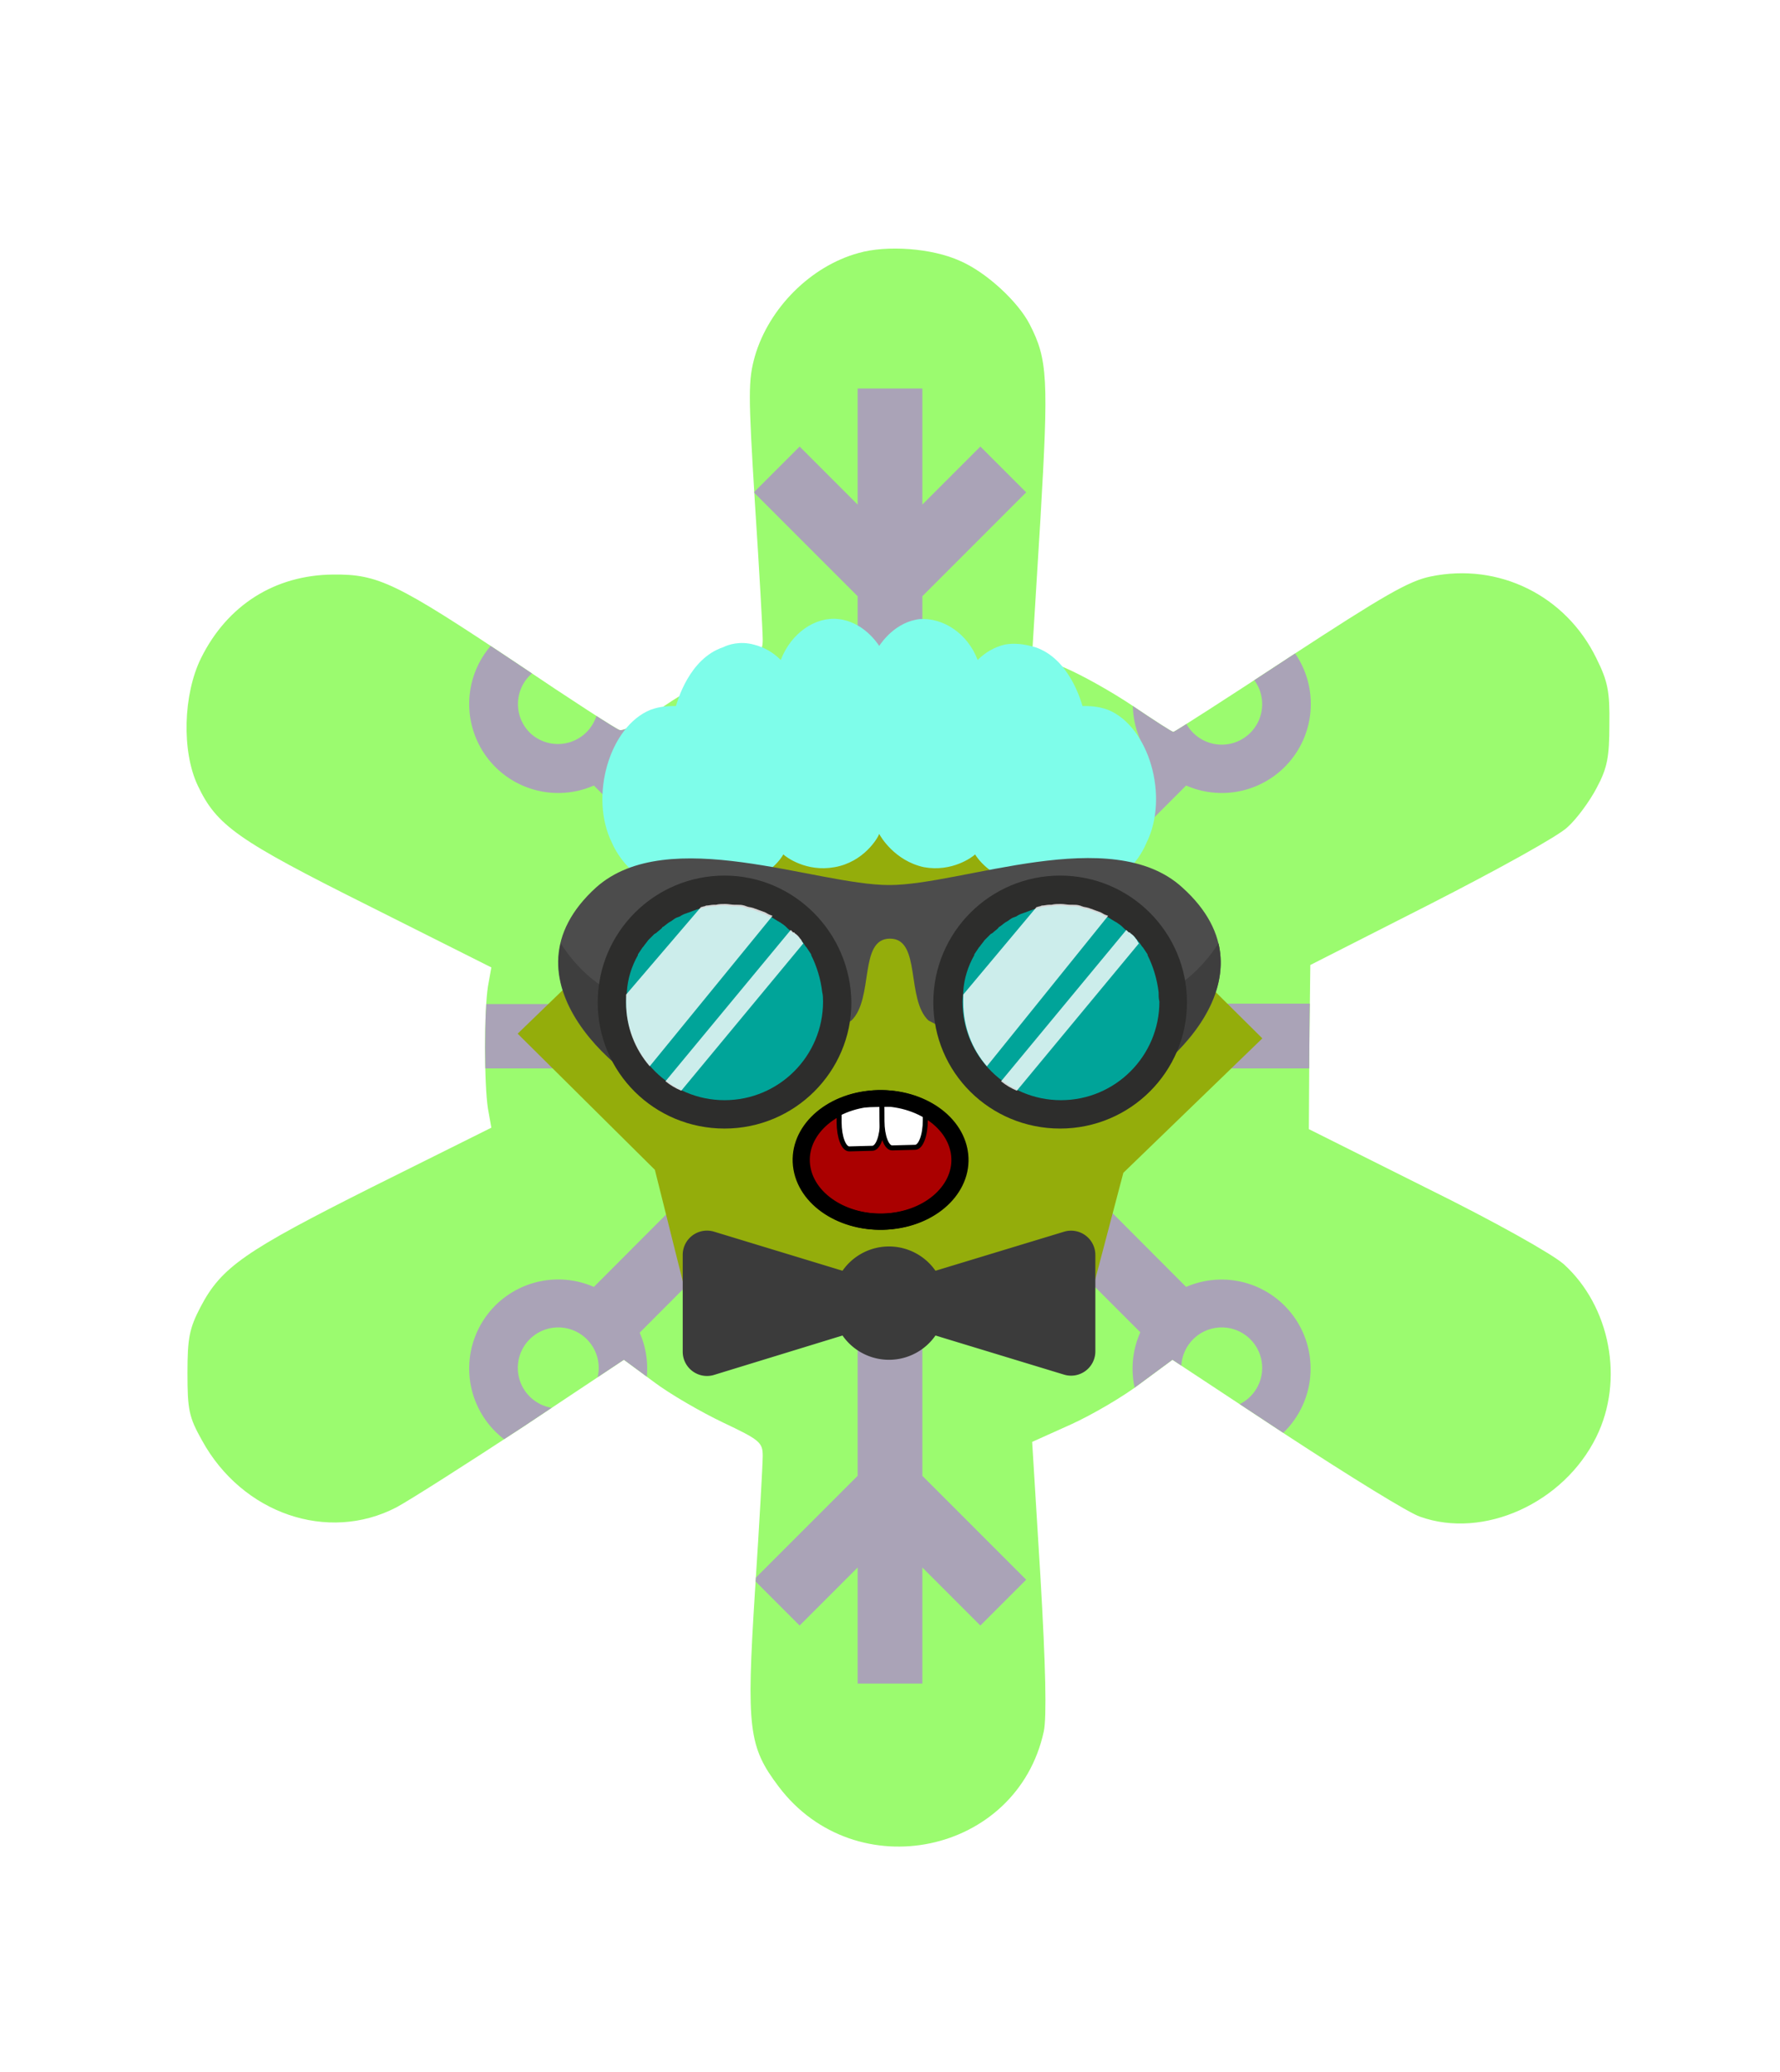 <svg xmlns="http://www.w3.org/2000/svg" id="generated" viewBox="0 0 220 220" style="height: 256px;"> <defs><filter id="innerglow"><feFlood flood-color="black"/><feComposite in2="SourceAlpha" operator="out"/><feGaussianBlur stdDeviation="2" result="blur"/><feComposite operator="atop" in2="SourceGraphic"/></filter> <filter id="innershadow2" x0="-50%" y0="-50%" width="200%" height="200%"><feGaussianBlur in="SourceAlpha" stdDeviation="10" result="blur"></feGaussianBlur><feOffset dy="10" dx="10"></feOffset><feComposite in2="SourceAlpha" operator="arithmetic" k2="-1" k3="1" result="shadowDiff"></feComposite><feFlood flood-color="#444444" flood-opacity="0.75"></feFlood><feComposite in2="shadowDiff" operator="in"></feComposite><feComposite in2="SourceGraphic" operator="over" result="firstfilter"></feComposite><feGaussianBlur in="firstfilter" stdDeviation="10" result="blur2"></feGaussianBlur><feOffset dy="-10" dx="-10"></feOffset><feComposite in2="firstfilter" operator="arithmetic" k2="-1" k3="1" result="shadowDiff"></feComposite><feFlood flood-color="#444444" flood-opacity="0.75"></feFlood><feComposite in2="shadowDiff" operator="in"></feComposite><feComposite in2="firstfilter" operator="over"></feComposite></filter><filter id="innershadow" x0="-50%" y0="-50%" width="200%" height="200%"><feGaussianBlur in="SourceAlpha" stdDeviation="3" result="blur"></feGaussianBlur><feOffset dy="3" dx="3"></feOffset><feComposite in2="SourceAlpha" operator="arithmetic" k2="-1" k3="1" result="shadowDiff"></feComposite><feFlood flood-color="#444444" flood-opacity="0.75"></feFlood><feComposite in2="shadowDiff" operator="in"></feComposite><feComposite in2="SourceGraphic" operator="over" result="firstfilter"></feComposite><feGaussianBlur in="firstfilter" stdDeviation="3" result="blur2"></feGaussianBlur><feOffset dy="-3" dx="-3"></feOffset><feComposite in2="firstfilter" operator="arithmetic" k2="-1" k3="1" result="shadowDiff"></feComposite><feFlood flood-color="#444444" flood-opacity="0.75"></feFlood><feComposite in2="shadowDiff" operator="in"></feComposite><feComposite in2="firstfilter" operator="over"></feComposite></filter> <style>#backgrounds .element > *:first-child {filter: url(#innerglow)} #patterns .element .main {filter: url(#innerglow)} #faces .element > *:first-child {filter:url(#innershadow)} .highlight { fill: rgba(255, 255, 255, 0.5); } .shadow { fill: rgba(0, 0, 0, 0.1); } #accessories-1 .scarf { fill: #de31b9; } #accessories-2 .base-tie { fill: #3b3b3b; } #accessories-2 #base-oval-1 { fill: #ffffff; } #accessories-2 #base-oval-2 { fill: #3b3b3b; } #accessories-2 #diamond { fill: #2571fb; } #accessories-3 #pin { fill: #ffffff; } #accessories-3 #stripe { fill: #ffffff; } #accessories-3 #medal { fill: #fff61a; } #accessories-3 #ribbon { fill: #e3562e; } #accessories-3 #rect { fill: #fff61a; } #accessories-4 #base { fill: #ffffff; } #accessories-4 #letter { fill: #5545ec; } #accessories-4 #broche { fill: #5545ec; } #accessories-5 .tie { fill: #3b3b3b; } #accessories-6 #text { fill: #000000; } #accessories-6 #mid { fill: #ffffff; } #accessories-6 #card { fill: #083ea1; } #accessories-6 #clip { fill: #bbbbbb; } #accessories-7 #medallion { fill: #fff61a; } #accessories-7 .necklace { fill: #fff61a; } #accessories-8 .base-eartube { fill: #fffdff; } #accessories-8 .base-earplug { fill: #00249c; } #accessories-8 .base-earplug { fill: #00249c; } #accessories-8 #base-bell { fill: #fffdff; } #accessories-8 #base-tube { fill: #00249c; } #accessories-9 #base { fill: #ffffff; } #accessories-9 #tie { fill: #3b3b3b; } #accessories-10 #scarf { fill: #8f85ff; } #eyes-1 .base { fill: #3b3b3b; } #eyes-3 .frame { fill: black; } #eyes-3 .base-glass { fill: #fff; } #eyes-3 .base-glass { fill: #fff; } #eyes-3 #band-aid #base-band { fill: #fff; } #eyes-3 #band-aid #base-line-1 { fill: #bbb; } #eyes-3 #band-aid #base-line-2 { fill: #bbb; } #eyes-4 #base-highlight { fill: #ffffff; } #eyes-4 #base-white { fill: #ffffff; } #eyes-5 #base-patch { fill: #3b3b3b; } #eyes-5 #base-white { fill: #ffffff; } #eyes-6 #base-frame { fill: #f9f9f9; } #eyes-6 #base-light { fill: #f14f25; } #eyes-6 #eyes { fill: #3b3b3b; } #eyes-7 .base-white { fill: #ffffff; } #eyes-7 .base-highlight { fill: #ffffff; } #eyes-8 .base-white { fill: #ffffff; } #eyes-8 .base-highlight { fill: #ffffff; } #eyes-8 .base-eyelash { fill: #3b3b3b; } #eyes-9 .base-white { fill: #ffffff; } #eyes-10 #base-glass { fill: #00f5d6; } #eyes-10 .base-band { fill: #3b3b3b; } #to-clip {clip-path: url(#clip-this);} #backgrounds .element > *:first-child {fill:#9bfb6f!important;} #patterns .element > *:first-child {fill:#bcb5cb!important;} #faces .element > *:first-child {fill:#94ad0b!important;} #eyes .element .main {fill:#4b147b!important;} #glasses .element .main {fill:#4b147b!important;} #hairstyles .main {fill:#eadd7a!important;} </style><!--Pattern clipping--><clipPath id="clip-this"> <path transform="translate(-19,-8) scale(.6)" d="M208.482,35.443c-9.8,2.699-18.4,11.3-21.3,21.199c-1.4,5-1.4,7.601,0,30.4c0.899,13.7,1.6,26.3,1.6,28 c0,2.7-0.6,3.2-7.6,6.4c-4.2,2-10.5,5.6-14,8.199c-3.601,2.5-7.101,4.301-7.9,4c-0.7-0.199-10.3-6.399-21.1-13.699 c-24.9-16.601-28.601-18.4-37.9-18.301c-12,0.101-21.8,6.301-27.2,17.2c-3.7,7.5-4,19.2-0.7,26.2c3.9,8.3,8.2,11.3,35.2,24.8 l25.3,12.7l-0.699,3.9c-0.801,5.1-0.801,20.1,0,25.199l0.699,3.9l-24.5,12.2c-26.3,13.2-31.1,16.5-35.399,24.7 c-2.3,4.399-2.7,6.399-2.7,13.6c0,7.6,0.3,9.1,3,13.9c8.3,15.1,25.9,21.1,40,13.799c2.8-1.5,14.4-8.9,26-16.5l20.9-13.9l6.1,4.5 c3.3,2.5,9.7,6.2,14.3,8.4c7.601,3.6,8.2,4.1,8.2,6.899c0,1.601-0.7,14.2-1.6,27.901c-1.801,28.299-1.301,32,4.899,40.199 c15.8,20.9,49.101,14,54.601-11.4c0.6-2.898,0.399-13.199-0.7-31.898l-1.7-27.701l8-3.601c4.4-2,10.9-5.8,14.4-8.5l6.5-4.8 l23.5,15.5c13,8.5,25.3,16.101,27.5,16.8c13.1,4.699,29.6-2.801,36.301-16.4c5.799-11.7,2.898-26.9-6.701-35.601 c-2.4-2.1-14.1-8.699-28.299-15.699l-24.201-12.101l0.1-16.899l0.2-16.9l24.799-12.6c13.701-7,26.4-14,28.201-15.801 c1.9-1.699,4.6-5.399,6-8.1c2.199-4.1,2.6-6.4,2.6-13c0.1-6.8-0.301-8.9-2.699-13.7c-6.301-12.899-20.102-19.7-34.102-16.8 c-4.5,0.9-9.799,4-29.099,16.6c-12.9,8.5-23.7,15.4-23.9,15.4c-0.3,0-4-2.4-8.3-5.3c-4.3-2.9-10.7-6.5-14.3-8l-6.5-2.8l1.7-27.7 c1.7-29,1.5-32.9-2.2-40.101c-2.4-4.699-9-10.8-14.4-13.1C223.682,34.443,214.381,33.743,208.482,35.443z"></path> </clipPath></defs><!-- Backgrounds --> <g id="backgrounds"><g class="element" id="atom"> <path transform="translate(-19,-8) scale(.6)" d="M208.482,35.443c-9.8,2.699-18.4,11.3-21.3,21.199c-1.4,5-1.4,7.601,0,30.4c0.899,13.7,1.6,26.3,1.6,28 c0,2.7-0.6,3.2-7.6,6.4c-4.2,2-10.5,5.6-14,8.199c-3.601,2.5-7.101,4.301-7.9,4c-0.7-0.199-10.3-6.399-21.1-13.699 c-24.9-16.601-28.601-18.4-37.9-18.301c-12,0.101-21.8,6.301-27.2,17.2c-3.7,7.5-4,19.2-0.7,26.2c3.9,8.3,8.2,11.3,35.2,24.8 l25.3,12.7l-0.699,3.9c-0.801,5.1-0.801,20.1,0,25.199l0.699,3.9l-24.5,12.2c-26.3,13.2-31.1,16.5-35.399,24.7 c-2.3,4.399-2.7,6.399-2.7,13.6c0,7.6,0.3,9.1,3,13.9c8.3,15.1,25.9,21.1,40,13.799c2.8-1.5,14.4-8.9,26-16.5l20.9-13.9l6.1,4.5 c3.3,2.5,9.7,6.2,14.3,8.4c7.601,3.6,8.2,4.1,8.2,6.899c0,1.601-0.7,14.2-1.6,27.901c-1.801,28.299-1.301,32,4.899,40.199 c15.8,20.9,49.101,14,54.601-11.4c0.6-2.898,0.399-13.199-0.7-31.898l-1.7-27.701l8-3.601c4.4-2,10.9-5.8,14.4-8.5l6.5-4.8 l23.5,15.5c13,8.5,25.3,16.101,27.5,16.8c13.1,4.699,29.6-2.801,36.301-16.4c5.799-11.7,2.898-26.9-6.701-35.601 c-2.4-2.1-14.1-8.699-28.299-15.699l-24.201-12.101l0.1-16.899l0.2-16.9l24.799-12.6c13.701-7,26.4-14,28.201-15.801 c1.9-1.699,4.6-5.399,6-8.1c2.199-4.1,2.6-6.4,2.6-13c0.1-6.8-0.301-8.9-2.699-13.7c-6.301-12.899-20.102-19.7-34.102-16.8 c-4.5,0.9-9.799,4-29.099,16.6c-12.9,8.5-23.7,15.4-23.9,15.4c-0.3,0-4-2.4-8.3-5.3c-4.3-2.9-10.7-6.5-14.3-8l-6.5-2.8l1.7-27.7 c1.7-29,1.5-32.9-2.2-40.101c-2.4-4.699-9-10.8-14.4-13.1C223.682,34.443,214.381,33.743,208.482,35.443z"></path> </g></g><!-- patterns --> <g id="to-clip"><g id="patterns"><g class="element"> <path class="main" d="M192,106H177.66l7.17-7.17-5.66-5.66L166.34,106H119.66L146.6,79.05a11,11,0,1,0-5.66-5.65L114,100.34V55.66l12.83-12.83-5.66-5.66L114,44.34V30h-8V44.34l-7.17-7.17-5.66,5.66L106,55.66v44.68L79.06,73.4a11,11,0,1,0-5.66,5.65l26.94,27H53.66L40.83,93.17l-5.66,5.66L42.34,106H28v8H42.34l-7.17,7.17,5.66,5.66L53.66,114h46.68L73.4,141a11,11,0,1,0,5.66,5.65L106,119.66v44.68L93.17,177.17l5.66,5.66,7.17-7.17V190h8V175.66l7.17,7.17,5.66-5.66L114,164.34V119.66l26.94,26.94A11,11,0,1,0,146.6,141L119.66,114h46.68l12.83,12.83,5.66-5.66L177.66,114H192ZM147.48,65.45A5,5,0,1,1,146,69,5,5,0,0,1,147.48,65.45Zm-82,7.07a5,5,0,0,1,0-7.07,5,5,0,0,1,7.07,0,5,5,0,0,1-7.07,7.07Zm7.07,82A5,5,0,1,1,69,146a5,5,0,0,1,3.53,8.54ZM151,146a5,5,0,1,1-5,5,5,5,0,0,1,5-5Z"></path> <path class="shadow" d="M192,106H177.66l7.17-7.17-5.66-5.66L166.34,106H119.66L146.6,79.05a11,11,0,1,0-5.66-5.65L114,100.34V55.66l12.83-12.83-5.66-5.66L114,44.34V30h-8V44.34l-7.17-7.17-5.66,5.66L106,55.66v44.68L79.06,73.4a11,11,0,1,0-5.66,5.65l26.94,27H53.66L40.83,93.17l-5.66,5.66L42.34,106H28v8H42.34l-7.17,7.17,5.66,5.66L53.66,114h46.68L73.4,141a11,11,0,1,0,5.66,5.65L106,119.66v44.68L93.17,177.17l5.66,5.66,7.17-7.17V190h8V175.66l7.17,7.17,5.66-5.66L114,164.34V119.66l26.94,26.94A11,11,0,1,0,146.6,141L119.66,114h46.68l12.83,12.83,5.66-5.66L177.66,114H192ZM147.48,65.45A5,5,0,1,1,146,69,5,5,0,0,1,147.48,65.45Zm-82,7.07a5,5,0,0,1,0-7.07,5,5,0,0,1,7.07,0,5,5,0,0,1-7.07,7.07Zm7.07,82A5,5,0,1,1,69,146a5,5,0,0,1,3.53,8.54ZM151,146a5,5,0,1,1-5,5,5,5,0,0,1,5-5Z"></path> </g></g> </g><!-- Faces --> <g id="faces"><g class="element" id="face-10"> <polygon class="main" points="156.02 110.29 138.84 126.9 132.75 150 109.79 143.43 86.74 149.71 80.94 126.53 63.98 109.71 81.16 93.1 87.25 70 110.21 76.57 133.26 70.29 139.06 93.47 156.02 110.29"></polygon> <path class="highlight" d="M87.71,93.8a2.22,2.22,0,0,1-.51-.06,2,2,0,0,1-1.43-2.45l3.78-14.35A2,2,0,0,1,92,75.53l12.51,3.58a2,2,0,0,1-1.1,3.85l-10.55-3L89.64,92.31A2,2,0,0,1,87.71,93.8Z"></path> </g></g><!-- Mouths --> <g id="mouths" transform="scale(.4) translate(217,200)"><g class="element"> <g xmlns="http://www.w3.org/2000/svg" id="g6266"> <path xmlns:sodipodi="http://sodipodi.sourceforge.net/DTD/sodipodi-0.dtd" id="path6059" sodipodi:end="12.408834" sodipodi:open="true" sodipodi:start="6.1491532" sodipodi:ry="25.343584" sodipodi:rx="32.58461" sodipodi:cx="297.28427" sodipodi:cy="940.12628" sodipodi:type="arc" fill="#AA0000" stroke="#000000" stroke-width="5" stroke-linecap="round" stroke-linejoin="round" d=" M79.545,110.724c1.809,10.439-7.604,20.043-21.026,21.45c-13.422,1.408-25.77-5.914-27.579-16.354 c-1.81-10.439,7.604-20.043,21.026-21.45c13.2-1.384,25.406,5.68,27.495,15.91"></path> <path xmlns:inkscape="http://www.inkscape.org/namespaces/inkscape" id="rect5282-3-4-4" inkscape:connector-curvature="0" fill="#FFFFFF" stroke="#000000" stroke-width="1.546" stroke-linecap="round" stroke-linejoin="round" d=" M55.636,96.102l-11.077,0.282c-0.79,0.312-1.546,0.662-2.281,1.035v4.209c0.016,4.606,1.421,8.274,3.151,8.231l7.149-0.188 c1.73-0.043,3.097-3.767,3.081-8.372L55.636,96.102L55.636,96.102z"></path> <path xmlns:inkscape="http://www.inkscape.org/namespaces/inkscape" id="rect5282-3-4-4-0" inkscape:connector-curvature="0" fill="#FFFFFF" stroke="#000000" stroke-width="1.546" stroke-linecap="round" stroke-linejoin="round" d=" M65.871,95.869L55.5,96.127l0.023,5.197c0.016,4.606,1.421,8.273,3.151,8.231l7.126-0.188c1.73-0.043,3.121-3.767,3.104-8.373 l-0.023-3.739C67.917,96.741,66.922,96.274,65.871,95.869L65.871,95.869z"></path> <path xmlns:sodipodi="http://sodipodi.sourceforge.net/DTD/sodipodi-0.dtd" id="path6059-8" sodipodi:end="12.408834" sodipodi:open="true" sodipodi:start="6.1491532" sodipodi:ry="25.343584" sodipodi:rx="32.58461" sodipodi:cx="297.28427" sodipodi:cy="940.12628" sodipodi:type="arc" fill="none" stroke="#000000" stroke-width="5" stroke-linecap="round" stroke-linejoin="round" d=" M79.242,110.724c1.809,10.439-7.604,20.043-21.026,21.45s-25.77-5.914-27.579-16.354c-1.81-10.439,7.604-20.043,21.026-21.45 c13.199-1.384,25.406,5.68,27.495,15.91"></path> </g> </g></g><!-- Eyes --> <g id="eyes" transform="translate(0,-2)"><g class="element" id="eyes-5"><path transform="scale(.3) translate(62,-20)" id="eye-2_00000097498175381836360430000016994209399785954703_" fill="#0E0E0E" d="M380.44,393.285l18.916-17.803    c0.835-0.834,1.391-2.226,1.391-3.338c0-1.391-0.556-2.503-1.391-3.338c-1.947-1.947-5.563-1.947-7.511,0l-18.639,17.804    l-18.638-17.804c-1.947-1.947-5.563-1.947-7.511,0c-0.835,0.834-1.392,2.226-1.392,3.338c0,1.391,0.557,2.504,1.392,3.338    l18.916,17.803l-18.916,17.804c-0.835,0.835-1.392,2.226-1.392,3.339c0,1.112,0.557,2.503,1.392,3.338    c1.947,1.947,5.563,1.947,7.511,0l18.638-17.804l18.639,17.804c1.947,1.947,5.563,1.947,7.511,0    c0.835-0.835,1.391-2.226,1.391-3.338c0-1.113-0.556-2.504-1.391-3.339L380.44,393.285z"/><g id="eye"> <circle id="base-white" cx="90" cy="112" r="10"></circle> <circle class="main" cx="90" cy="112" r="5"></circle> </g> </g></g><!-- CronicWearable:Hat --> <g id="hats"><path transform="scale(.38) translate(-17,-100)" id="_x34__2_" fill="#7efdea" d="M377.405,283.428c-3.327-1.248-6.238-1.248-8.317-1.248c-0.416-1.248-4.158-15.387-15.387-19.129c-1.662-0.416-5.406-1.664-9.979-0.832c-3.327,0.832-6.238,2.495-8.733,4.99c-3.327-8.733-11.228-13.722-18.714-13.307c-7.901,0.832-12.476,7.485-13.307,8.733c-0.833-1.248-5.407-7.901-13.309-8.733c-7.485-0.832-15.386,4.574-18.713,13.307c-2.494-2.495-5.405-4.158-8.733-4.99c-4.575-1.248-8.316,0-9.98,0.832c-11.229,3.742-14.971,17.882-15.388,19.129c-2.078,0-4.989,0-8.316,1.248c-13.307,5.406-19.961,28.278-12.477,43.25c0.833,2.079,6.239,12.476,15.388,12.892c5.822,0.416,9.98-3.327,11.644-4.991c0.831,0.832,7.069,5.822,15.387,4.575c8.733-1.248,12.891-7.902,13.306-8.733c0.832,0.832,7.485,5.822,16.635,4.159c9.565-1.664,14.139-9.564,14.556-10.812c0.415,0.832,4.989,8.733,14.555,10.812c9.149,1.664,15.802-3.327,16.634-4.159c0.417,0.832,4.99,7.486,13.307,8.733c8.732,1.247,14.555-3.743,15.387-4.575c1.665,1.664,5.822,4.991,11.645,4.991c9.565-0.416,14.555-10.813,15.387-12.892C397.366,311.706,390.713,288.834,377.405,283.428z"/></g><!-- CronicWearable:Accessory --> <g id="accessories"><g class="element" id="accessories-5"> <path class="tie" d="M131.5,134.18,115.62,139a7,7,0,0,0-11.49,0l-15.88-4.83a3,3,0,0,0-3.87,2.87V149a3,3,0,0,0,3.87,2.87L104.13,147a7,7,0,0,0,11.49,0l15.88,4.83a3,3,0,0,0,3.88-2.87v-11.9A3,3,0,0,0,131.5,134.18Z"></path> </g></g><!-- CronicWearable:Eyewear --> <g id="glasses"><g id="_x32__1_" transform="scale(.35) translate(8,-90)"><path display="inline" fill="#4C4C4C" d="M409.483,351.822c-25.036-22.811-77.612-0.834-103.483-0.834s-78.169-21.698-103.483,0.834c-35.607,32.269,8.345,69.267,31.156,77.056c19.751-10.015,39.224-20.029,58.975-30.043c8.067-7.79,2.503-28.931,13.631-28.931c11.127,0,5.563,21.42,13.631,28.931c19.751,10.014,39.224,20.028,58.975,30.043C401.416,421.089,445.369,384.091,409.483,351.822z"/><path display="inline" fill="#3E3E3E" d="M422.28,371.573c6.12,26.149-25.593,51.185-43.675,57.305l-15.3-7.789c6.676-12.518,16.969-25.593,30.878-28.652C407.536,389.376,416.717,380.196,422.28,371.573L422.28,371.573z"/><path display="inline" fill="#3E3E3E" d="M189.998,371.573c-6.12,26.149,25.593,51.185,43.675,57.305l15.3-7.789c-6.676-12.518-16.969-25.593-30.878-28.652C204.464,389.376,195.562,380.196,189.998,371.573L189.998,371.573z"/><g display="inline"><g><path fill="#2D2D2C" d="M366.365,347.649c-24.758,0-44.787,20.029-44.787,44.788c0,24.758,20.029,44.509,44.787,44.509c24.759,0,44.787-20.029,44.787-44.509C411.152,367.678,391.124,347.649,366.365,347.649L366.365,347.649z"/><path fill="#00A499" d="M401.139,388.82C401.139,388.82,401.139,388.542,401.139,388.82c-0.557-4.729-1.947-9.18-3.895-13.074c0,0,0,0,0-0.278c-0.557-0.834-1.113-1.669-1.67-2.503l-0.278-0.278c-0.556-0.834-1.112-1.669-1.669-2.226l-0.278-0.278c-0.556-0.834-1.112-1.391-1.947-1.947c0-0.278-0.277-0.278-0.556-0.278c-0.557-0.557-1.392-1.113-1.947-1.669c-0.278-0.278-0.278-0.278-0.557-0.556c-0.557-0.556-1.391-1.113-2.226-1.669c-0.278,0-0.278-0.278-0.557-0.278c-0.834-0.556-1.391-0.834-2.225-1.391c-0.278,0-0.557-0.278-0.835-0.278c-0.835-0.278-1.391-0.835-2.226-1.113c-0.278,0-0.557-0.278-0.835-0.278c-0.834-0.278-1.391-0.556-2.225-0.834c-0.278,0-0.557-0.278-0.835-0.278c-0.835-0.278-1.669-0.278-2.226-0.556c-0.278,0-0.557-0.278-0.834-0.278c-0.835-0.278-1.67-0.278-2.504-0.278c-0.278,0-0.557,0-0.835,0c-1.112,0-2.226-0.278-3.338-0.278s-2.226,0-3.338,0.278c-0.278,0-0.557,0-0.835,0c-0.834,0-1.669,0.278-2.504,0.278c-0.277,0-0.556,0.278-0.834,0.278c-0.835,0.278-1.669,0.278-2.226,0.556c-0.278,0-0.557,0.278-0.835,0.278c-0.834,0.278-1.391,0.556-2.225,0.834c-0.278,0-0.557,0.278-0.835,0.278c-0.835,0.278-1.391,0.556-2.226,1.113c-0.278,0-0.557,0.278-0.835,0.278c-0.834,0.278-1.391,0.835-2.225,1.391c-0.278,0-0.278,0.278-0.557,0.278c-0.835,0.556-1.391,1.113-2.226,1.669c-0.278,0-0.278,0.278-0.557,0.556c-0.556,0.557-1.391,1.113-1.947,1.669c-0.278,0-0.278,0.278-0.556,0.278c-0.557,0.557-1.392,1.391-1.947,1.947l-0.278,0.278c-0.557,0.834-1.113,1.391-1.669,2.226l-0.278,0.278c-0.557,0.834-1.113,1.669-1.669,2.503c0,0,0,0,0,0.278c-2.226,3.895-3.617,8.345-3.895,12.796l0,0c0,1.112-0.278,2.503-0.278,3.616c0,19.194,15.578,34.772,34.772,34.772s34.772-15.578,34.772-34.772C401.139,391.045,401.139,389.933,401.139,388.82z"/><g opacity="0.8" enable-background="new    "><path fill="#FFFFFF" d="M383.335,361.836c-0.278,0-0.557-0.278-0.835-0.278c-0.835-0.278-1.391-0.834-2.226-1.113c-0.278,0-0.557-0.278-0.834-0.278c-0.835-0.278-1.392-0.556-2.226-0.834c-0.278,0-0.557-0.278-0.835-0.278c-0.835-0.278-1.669-0.278-2.226-0.557c-0.278,0-0.557-0.278-0.834-0.278c-0.835-0.278-1.67-0.278-2.504-0.278c-0.278,0-0.557,0-0.835,0c-1.112,0-2.226-0.278-3.338-0.278s-2.226,0-3.338,0.278c-0.278,0-0.557,0-0.835,0c-0.834,0-1.669,0.278-2.504,0.278c-0.277,0-0.556,0.278-0.834,0.278s-0.835,0.278-1.113,0.278l-25.87,30.878c0,0.835,0,1.669,0,2.782c0,8.623,3.06,16.412,8.345,22.532L383.335,361.836C383.612,362.114,383.612,362.114,383.335,361.836z"/><path fill="#FFFFFF" d="M393.349,370.182l-0.277-0.278c-0.557-0.835-1.113-1.391-1.947-1.947c0-0.278-0.278-0.278-0.557-0.278c-0.278-0.278-0.557-0.556-0.835-0.834l-44.23,53.411c1.669,1.391,3.616,2.503,5.563,3.338l43.118-52.02C393.905,371.294,393.627,370.738,393.349,370.182z"/></g></g><g><path fill="#2D2D2C" d="M247.86,347.649c-24.758,0-44.787,20.029-44.787,44.788c0,24.758,20.029,44.509,44.787,44.509s44.788-20.029,44.788-44.509C292.369,367.678,272.34,347.649,247.86,347.649L247.86,347.649z"/><path fill="#00A499" d="M282.354,388.82C282.354,388.82,282.354,388.542,282.354,388.82c-0.556-4.729-1.947-9.18-3.895-13.074c0,0,0,0,0-0.278c-0.556-0.834-1.113-1.669-1.669-2.503l-0.278-0.278c-0.556-0.834-1.113-1.669-1.669-2.226l-0.278-0.278c-0.556-0.834-1.113-1.391-1.947-1.947c0-0.278-0.278-0.278-0.556-0.278c-0.557-0.557-1.391-1.113-1.947-1.669c-0.278-0.278-0.278-0.278-0.557-0.556c-0.556-0.556-1.391-1.113-2.225-1.669c-0.278,0-0.278-0.278-0.557-0.278c-0.834-0.556-1.391-0.834-2.226-1.391c-0.278,0-0.556-0.278-0.834-0.278c-0.834-0.278-1.391-0.835-2.226-1.113c-0.278,0-0.556-0.278-0.834-0.278c-0.834-0.278-1.391-0.556-2.226-0.834c-0.278,0-0.556-0.278-0.834-0.278c-0.834-0.278-1.669-0.278-2.225-0.556c-0.278,0-0.557-0.278-0.835-0.278c-0.834-0.278-1.669-0.278-2.503-0.278c-0.278,0-0.556,0-0.834,0c-1.113,0-2.226-0.278-3.338-0.278s-2.226,0-3.338,0.278c-0.278,0-0.557,0-0.835,0c-0.834,0-1.669,0.278-2.503,0.278c-0.278,0-0.556,0.278-0.834,0.278c-0.834,0.278-1.669,0.278-2.226,0.556c-0.278,0-0.556,0.278-0.834,0.278c-0.834,0.278-1.391,0.556-2.226,0.834c-0.278,0-0.556,0.278-0.834,0.278c-0.834,0.278-1.391,0.556-2.226,1.113c-0.278,0-0.556,0.278-0.834,0.278c-0.834,0.278-1.391,0.835-2.226,1.391c-0.278,0-0.278,0.278-0.556,0.278c-0.834,0.556-1.391,1.113-2.226,1.669c-0.278,0-0.278,0.278-0.556,0.556c-0.557,0.557-1.391,1.113-1.947,1.669c-0.278,0-0.278,0.278-0.557,0.278c-0.556,0.557-1.391,1.391-1.947,1.947l-0.278,0.278c-0.557,0.834-1.113,1.391-1.669,2.226l-0.278,0.278c-0.557,0.834-1.113,1.669-1.669,2.503c0,0,0,0,0,0.278c-2.225,3.895-3.616,8.345-3.895,12.796l0,0c0,1.112-0.278,2.503-0.278,3.616c0,19.194,15.578,34.772,34.772,34.772c19.195,0,34.773-15.578,34.773-34.772C282.633,391.045,282.633,389.933,282.354,388.82z"/><g opacity="0.8" enable-background="new    "><path fill="#FFFFFF" d="M264.829,361.836c-0.278,0-0.556-0.278-0.834-0.278c-0.834-0.278-1.391-0.834-2.226-1.113c-0.278,0-0.556-0.278-0.834-0.278c-0.834-0.278-1.391-0.556-2.226-0.834c-0.278,0-0.556-0.278-0.834-0.278c-0.834-0.278-1.669-0.278-2.226-0.557c-0.278,0-0.556-0.278-0.834-0.278c-0.834-0.278-1.669-0.278-2.503-0.278c-0.278,0-0.557,0-0.835,0c-1.112,0-2.225-0.278-3.338-0.278s-2.226,0-3.338,0.278c-0.278,0-0.556,0-0.834,0c-0.834,0-1.669,0.278-2.503,0.278c-0.278,0-0.557,0.278-0.835,0.278c-0.278,0-0.834,0.278-1.112,0.278l-26.427,30.878c0,0.835,0,1.669,0,2.782c0,8.623,3.06,16.412,8.345,22.532L264.829,361.836C264.829,362.114,264.829,362.114,264.829,361.836z"/><path fill="#FFFFFF" d="M274.844,370.182l-0.278-0.278c-0.556-0.835-1.113-1.391-1.947-1.947c0-0.278-0.278-0.278-0.556-0.278c-0.278-0.278-0.557-0.556-0.834-0.834l-44.231,53.411c1.669,1.391,3.616,2.503,5.563,3.338l43.118-52.02C275.4,371.294,275.122,370.738,274.844,370.182z"/></g></g></g></g></g></svg>